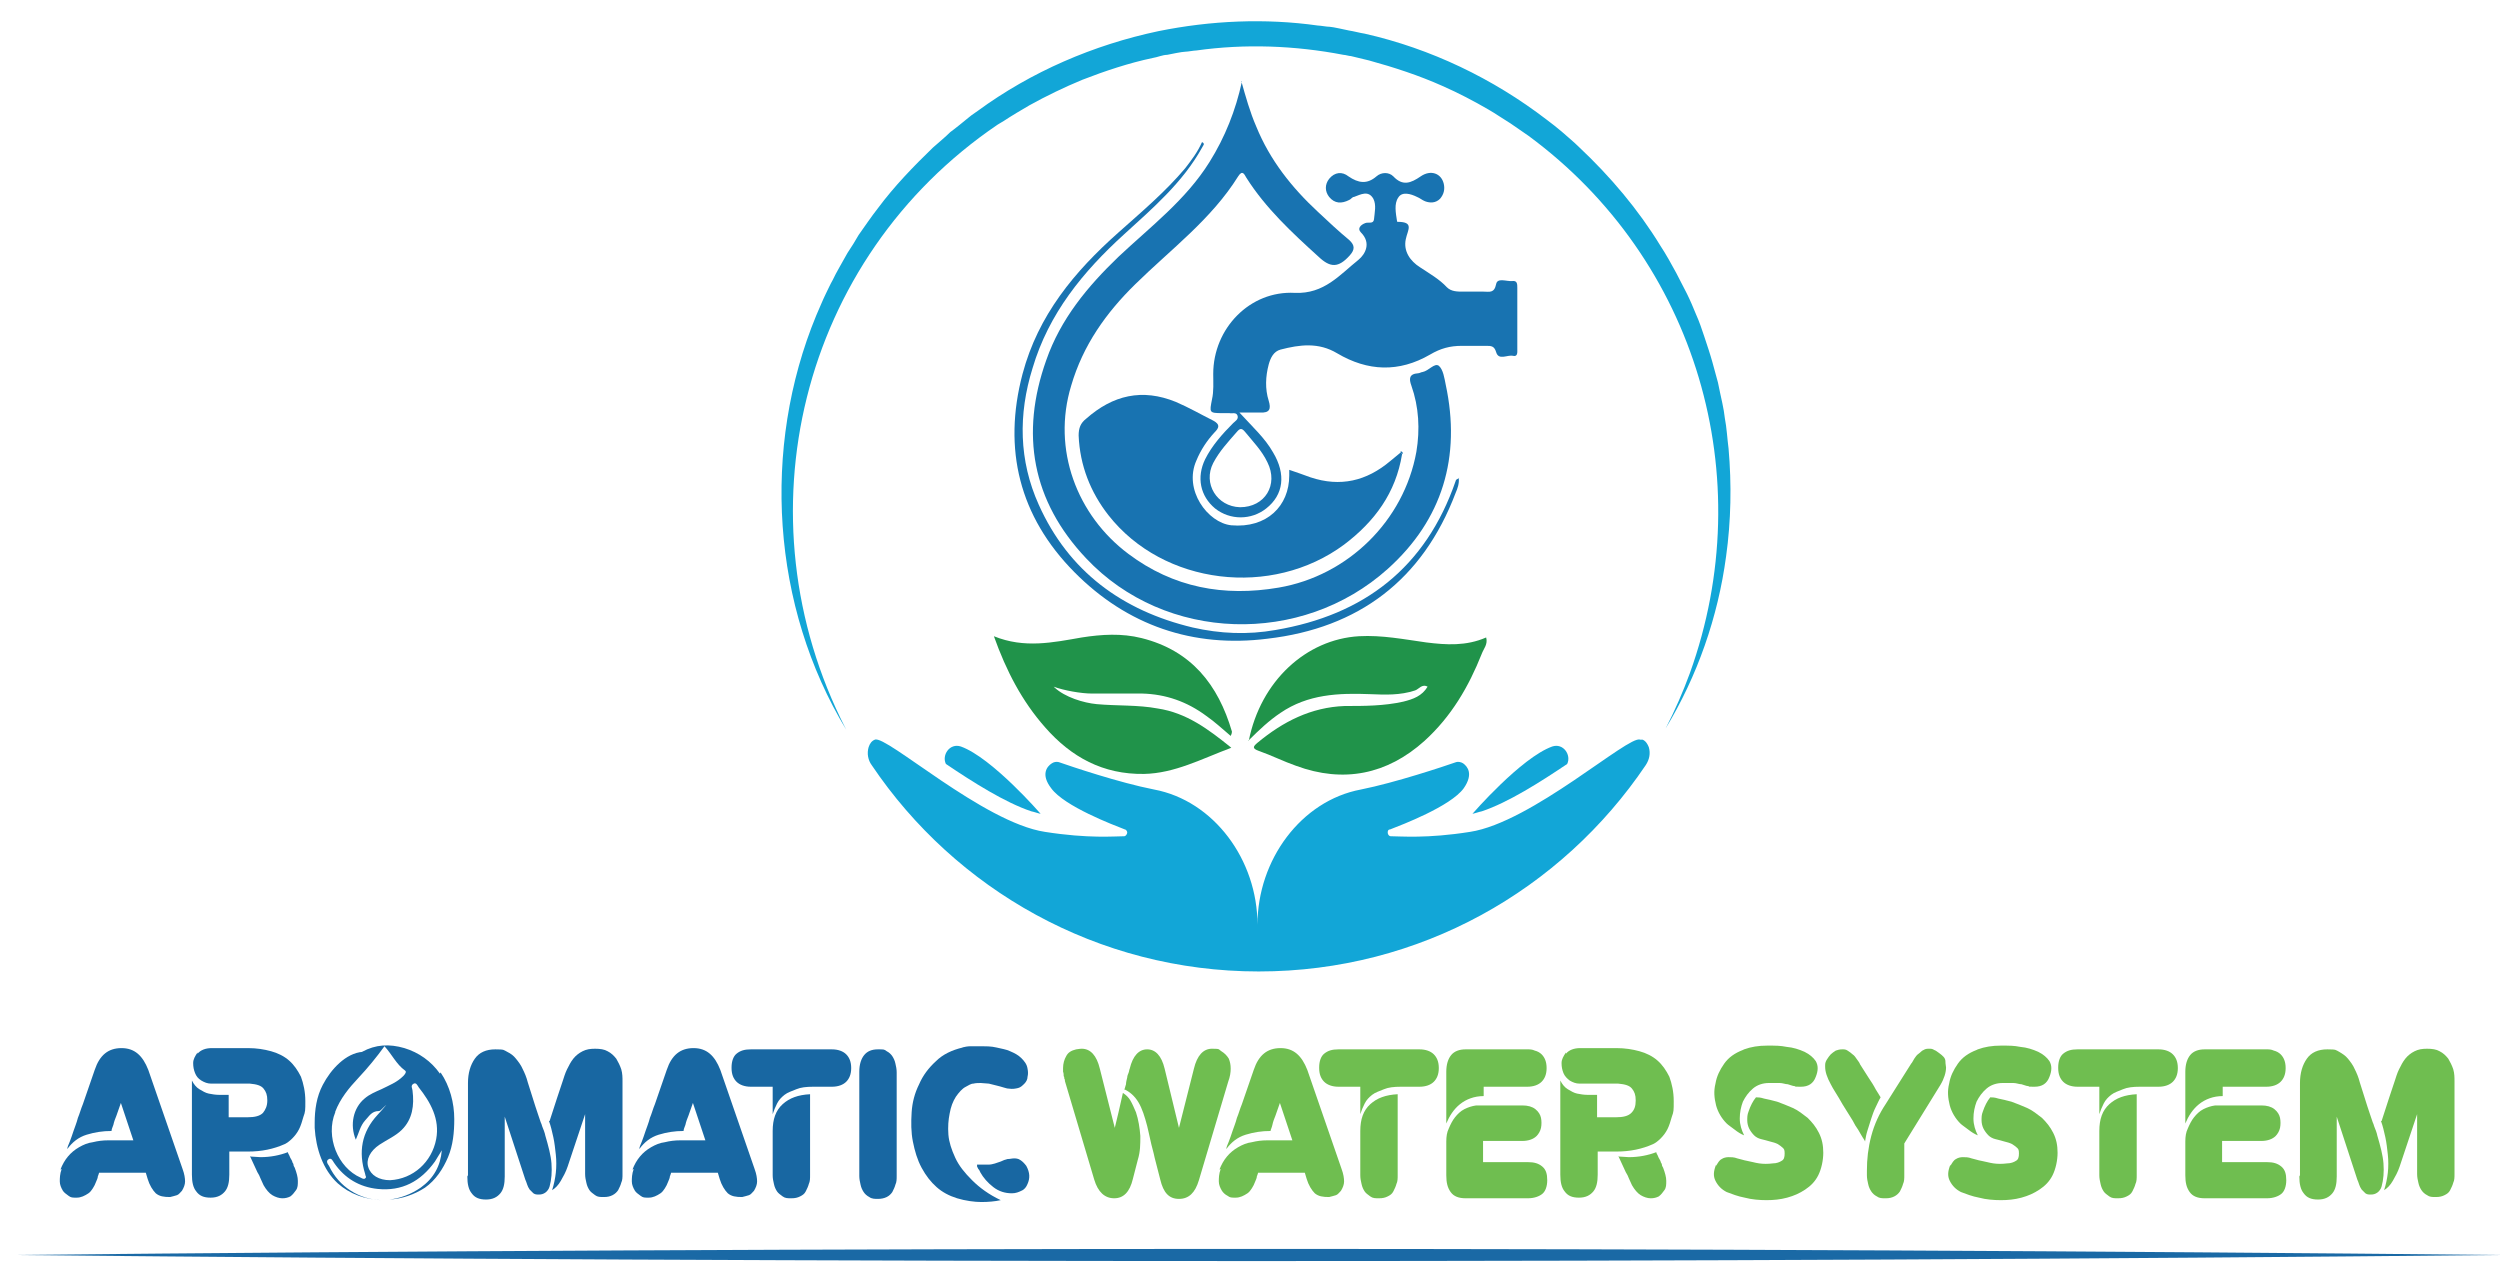 <?xml version="1.0" encoding="UTF-8"?>
<svg id="Layer_1" data-name="Layer 1" xmlns="http://www.w3.org/2000/svg" version="1.1" viewBox="0 0 401.2 204.6">
  <defs>
    <style>
      .cls-1 {
        fill: #1a69a5;
      }

      .cls-1, .cls-2, .cls-3, .cls-4, .cls-5, .cls-6 {
        stroke-width: 0px;
      }

      .cls-2 {
        fill: #20934a;
      }

      .cls-3 {
        fill: #1867a2;
      }

      .cls-4 {
        fill: #12a6d7;
      }

      .cls-5 {
        fill: #6fbe50;
      }

      .cls-6 {
        fill: #1873b1;
      }
    </style>
  </defs>
  <path class="cls-1" d="M2.1,201.4c127.8-1.3,271.3-1.3,399.1,0-127.8,1.3-271.3,1.3-399.1,0h0Z"/>
  <g>
    <path class="cls-3" d="M9.7,187.7c.3-.8.7-1.5,1.2-2.1.5-.6,1.1-1.1,1.8-1.5.7-.4,1.4-.7,2.2-.8.8-.2,1.6-.3,2.5-.3h4l-2-6-.7,2c-.2.5-.4,1-.5,1.5-.2.5-.3.8-.3,1-1.4,0-2.7.2-4,.6-1.3.4-2.3,1.2-3.1,2.3,0-.3.2-.7.4-1.2.2-.5.4-1.1.6-1.7.2-.6.5-1.3.7-2.1.3-.7.5-1.5.8-2.2l1.9-5.5c.8-2.4,2.2-3.5,4.3-3.5s3.4,1.2,4.3,3.5l5.5,15.9c.3.8.4,1.5.4,2s-.2,1-.5,1.5c-.3.3-.5.6-.8.7-.3.1-.7.2-1.1.3-1,0-1.7-.1-2.3-.6-.5-.5-1-1.3-1.3-2.3l-.3-1h-7.5c0,.1-.1.3-.2.6,0,.3-.2.6-.3.9-.1.3-.3.7-.5,1-.2.3-.4.6-.7.8-.6.4-1.2.7-1.9.7s-.9,0-1.3-.3-.7-.5-.9-.8c-.3-.5-.5-1-.5-1.5,0-.5,0-1.2.3-2Z"/>
    <path class="cls-3" d="M31.7,169.1c.5-.6,1.3-.9,2.3-.9h5.8c1.4,0,2.6.2,3.7.5,1.1.3,2.1.8,2.9,1.5.8.7,1.4,1.6,1.9,2.6.4,1.1.7,2.4.7,3.9s0,1.7-.3,2.5c-.2.7-.4,1.4-.7,2-.3.6-.7,1.1-1.1,1.5-.4.4-.8.7-1.2.9-1.8.8-3.7,1.2-5.9,1.2h-3v3.7c0,1.2-.2,2.1-.7,2.7-.5.6-1.2,1-2.3,1s-1.8-.3-2.3-1c-.5-.6-.7-1.5-.7-2.7v-15.1c.3.6.7,1.1,1.2,1.4.5.3,1,.6,1.5.7.5.1,1.1.2,1.6.2.6,0,1.1,0,1.6,0v3.6h3c1.2,0,2-.2,2.5-.7.4-.5.7-1.1.7-2s-.2-1.4-.6-1.9c-.4-.5-1.1-.7-2.2-.8h-6.2c-.6,0-1.1-.2-1.6-.5s-.8-.7-1-1.2c-.2-.5-.3-1-.3-1.6,0-.6.3-1.1.7-1.7ZM40.2,185.6c.5,0,1.1.1,1.6.1,1.6,0,3.1-.3,4.4-.8,0,.2.2.4.3.7s.3.5.4.8c0,.2.2.3.2.5,0,.2.1.3.2.5.3.8.5,1.5.5,2.1,0,.6,0,1.1-.3,1.5s-.5.7-.9,1c-.4.2-.8.3-1.3.3s-1.1-.2-1.6-.5c-.5-.3-1-.9-1.4-1.6-.2-.4-.3-.7-.5-1.1-.1-.3-.3-.7-.5-1l-1.2-2.6Z"/>
    <path class="cls-3" d="M75.1,188.6v-14.8c0-1.6.4-2.9,1.1-3.9s1.8-1.5,3.3-1.5,1.3.1,1.9.4,1,.6,1.4,1.1.8,1,1.1,1.7c.3.6.6,1.3.8,2.1l1.2,3.8c.2.5.3,1,.5,1.5.2.5.3,1,.5,1.4.1.4.3.8.4,1.1.1.3.2.6.2.7.5,1.7.9,3.2,1,4.5.1,1.4,0,2.6-.3,3.7-.1.4-.4.8-.7,1-.3.2-.6.3-1,.3s-.6,0-.9-.2c-.2-.2-.4-.4-.6-.6-.2-.3-.3-.5-.4-.8-.1-.3-.2-.6-.3-.8l-3.3-10.1v9.6c0,1.2-.2,2.1-.7,2.7-.5.6-1.2,1-2.3,1s-1.8-.3-2.3-1c-.5-.6-.7-1.5-.7-2.7ZM88.2,179.9l1.2-3.7.9-2.7c.2-.6.4-1.3.7-1.9.3-.6.6-1.2,1-1.7s.9-.9,1.5-1.2c.6-.3,1.2-.4,2-.4s1.5.1,2,.4c.6.3,1,.7,1.4,1.2.3.5.6,1.1.8,1.7.2.7.2,1.3.2,2v14.8c0,.5,0,1-.2,1.4-.1.4-.3.8-.5,1.2-.2.3-.5.6-.9.8s-.8.3-1.4.3-1,0-1.4-.3-.7-.5-.9-.8c-.2-.3-.4-.7-.5-1.2-.1-.4-.2-.9-.2-1.4v-9.6l-2.8,8.4c-.3.9-.7,1.6-1.1,2.3-.4.7-.9,1.2-1.4,1.5.3-.9.5-1.9.6-2.8s.1-2,0-2.9-.2-1.9-.4-2.8c-.2-.9-.4-1.8-.7-2.6Z"/>
    <path class="cls-3" d="M101.5,187.7c.3-.8.7-1.5,1.2-2.1.5-.6,1.1-1.1,1.8-1.5.7-.4,1.4-.7,2.2-.8.8-.2,1.6-.3,2.5-.3h4l-2-6-.7,2c-.2.5-.4,1-.5,1.5-.2.5-.3.8-.3,1-1.4,0-2.7.2-4,.6-1.3.4-2.3,1.2-3.1,2.3,0-.3.2-.7.4-1.2.2-.5.4-1.1.6-1.7.2-.6.5-1.3.7-2.1.3-.7.5-1.5.8-2.2l1.9-5.5c.8-2.4,2.2-3.5,4.3-3.5s3.4,1.2,4.3,3.5l5.5,15.9c.3.8.4,1.5.4,2s-.2,1-.5,1.5c-.3.3-.5.6-.8.7-.3.1-.7.2-1.1.3-1,0-1.7-.1-2.3-.6-.5-.5-1-1.3-1.3-2.3l-.3-1h-7.5c0,.1-.1.3-.2.6,0,.3-.2.6-.3.9-.1.3-.3.7-.5,1-.2.3-.4.6-.7.8-.6.4-1.2.7-1.9.7s-.9,0-1.3-.3-.7-.5-.9-.8c-.3-.5-.5-1-.5-1.5,0-.5,0-1.2.3-2Z"/>
    <path class="cls-3" d="M117.4,171.3c0-1,.3-1.8.8-2.2.6-.5,1.3-.7,2.3-.7h13c1,0,1.8.3,2.3.8.5.5.8,1.2.8,2.2s-.3,1.7-.8,2.2c-.5.5-1.3.8-2.3.8h-3c-1.1,0-2,.1-2.7.4s-1.4.5-1.9.9c-.5.4-.9.8-1.2,1.4s-.5,1.1-.7,1.7v-4.4h-3.5c-1,0-1.8-.3-2.3-.8-.5-.5-.8-1.2-.8-2.2ZM130,175.6v13c0,.5,0,1-.2,1.4-.1.4-.3.8-.5,1.2s-.5.6-.9.8c-.4.2-.8.3-1.4.3s-1,0-1.4-.3-.7-.5-.9-.8-.4-.7-.5-1.2c-.1-.4-.2-.9-.2-1.4v-7.1c0-1.9.5-3.3,1.6-4.3s2.5-1.5,4.4-1.6Z"/>
    <path class="cls-3" d="M137.9,188.6v-16.6c0-1.2.3-2.1.8-2.7.5-.6,1.2-.9,2.2-.9s1,0,1.4.3c.4.2.7.5.9.8.2.3.4.7.5,1.2.1.4.2.9.2,1.4v16.6c0,.5,0,1-.2,1.4-.1.4-.3.8-.5,1.2-.2.3-.5.6-.9.8-.4.2-.9.3-1.4.3s-1,0-1.4-.3c-.4-.2-.7-.5-.9-.8s-.4-.7-.5-1.2c-.1-.4-.2-.9-.2-1.4Z"/>
    <path class="cls-3" d="M154.4,168.1c.4-.1.9-.2,1.4-.2.5,0,1.1,0,1.7,0s1.6,0,2.4.2,1.6.3,2.2.6c.7.3,1.3.6,1.8,1.1.5.5.9,1,1,1.7.1.5.1.9,0,1.3,0,.4-.2.8-.5,1.1-.3.3-.6.6-1,.7s-.9.2-1.5.1c-.3,0-.5-.1-.9-.2-.3-.1-.7-.2-1.1-.3-.4-.1-.8-.2-1.2-.3-.4,0-.9-.1-1.3-.1s-.8,0-1.2.1c-.4,0-.8.3-1.2.5-.6.3-1.1.9-1.6,1.6-.5.8-.8,1.6-1,2.7-.2,1-.3,2.1-.2,3.4.1,1.2.5,2.4,1.1,3.7s1.5,2.4,2.7,3.6c1.2,1.2,2.7,2.3,4.6,3.2-.9.2-2,.3-3.1.3s-2.6-.2-3.9-.6c-1.3-.4-2.4-1-3.3-1.8-.9-.8-1.7-1.8-2.4-3.1-.7-1.3-1.1-2.7-1.4-4.2s-.3-3.1-.2-4.7c.1-1.6.5-3.1,1.2-4.5.6-1.4,1.5-2.6,2.7-3.7,1.1-1.1,2.6-1.8,4.3-2.2ZM156.8,186.9c.5,0,1.1,0,1.8,0,.7,0,1.4-.3,2-.5.4-.2.7-.3,1.1-.4.4,0,.7-.1,1-.1s.7,0,1.1.3c.3.2.6.5.9.9.6,1.1.6,2,.2,2.9-.2.5-.5.9-1,1.1-.4.2-.9.4-1.5.4-1.1,0-2.1-.3-3-1s-1.6-1.5-2.1-2.4c0,0,0-.1-.1-.2,0-.1-.1-.2-.2-.3l-.2-.4Z"/>
    <path class="cls-5" d="M172.7,168.4c.2,0,.5-.1.9-.1,1.4,0,2.4,1.1,2.9,3.2l2.4,9.5.6-2.5.7-3.1c.5.3.9.7,1.2,1.2.3.5.6,1.2.9,1.9.4,1.2.6,2.5.7,3.8,0,1.3,0,2.5-.4,3.8l-.8,3.1c-.5,2.1-1.5,3.1-3,3.1s-2.6-1-3.2-3l-4.7-15.8c0-.1,0-.3-.1-.4,0-.1,0-.3-.1-.4,0-.2,0-.5-.1-.7,0-.2,0-.4,0-.6,0-.7.2-1.4.5-1.9.3-.6.8-.9,1.6-1.1ZM180.5,174.7c0-.1.1-.3.2-.7,0-.3.1-.7.2-1.1,0-.2.1-.5.2-.7s.1-.5.2-.7c.5-2.1,1.5-3.1,2.8-3.1s2.3,1,2.8,3.1l2.3,9.5,2.4-9.5c.5-2.1,1.5-3.2,2.9-3.2s1,.1,1.5.4c.5.3.9.7,1.2,1.2.2.5.3,1,.3,1.6,0,.6-.1,1.3-.4,2.1l-4.7,15.8c-.6,2-1.6,3-3.2,3s-2.5-1-3-3.1l-.9-3.5c-.2-1-.5-1.9-.7-2.9s-.4-1.7-.5-2.2c-.4-1.5-.8-2.8-1.4-3.8-.6-1-1.4-1.7-2.3-2.1Z"/>
    <path class="cls-5" d="M195.7,187.7c.3-.8.7-1.5,1.2-2.1.5-.6,1.1-1.1,1.8-1.5s1.4-.7,2.2-.8c.8-.2,1.6-.3,2.5-.3h4l-2-6-.7,2c-.2.5-.4,1-.5,1.5s-.3.8-.3,1c-1.4,0-2.7.2-4,.6-1.3.4-2.3,1.2-3.1,2.3,0-.3.2-.7.4-1.2.2-.5.4-1.1.6-1.7.2-.6.5-1.3.7-2.1.3-.7.5-1.5.8-2.2l1.9-5.5c.8-2.4,2.2-3.5,4.3-3.5s3.4,1.2,4.3,3.5l5.5,15.9c.3.8.4,1.5.4,2s-.2,1-.5,1.5c-.3.3-.5.6-.8.7-.3.1-.7.2-1.1.3-1,0-1.7-.1-2.3-.6-.5-.5-1-1.3-1.3-2.3l-.3-1h-7.5c0,.1-.1.3-.2.6,0,.3-.2.6-.3.9-.1.3-.3.7-.5,1s-.4.6-.7.8c-.6.4-1.2.7-1.9.7s-.9,0-1.3-.3c-.4-.2-.7-.5-.9-.8-.3-.5-.5-1-.5-1.5,0-.5,0-1.2.3-2Z"/>
    <path class="cls-5" d="M211.7,171.3c0-1,.3-1.8.8-2.2.6-.5,1.3-.7,2.3-.7h13c1,0,1.8.3,2.3.8.5.5.8,1.2.8,2.2s-.3,1.7-.8,2.2c-.5.5-1.3.8-2.3.8h-3c-1.1,0-2,.1-2.7.4s-1.4.5-1.9.9c-.5.4-.9.8-1.2,1.4s-.5,1.1-.7,1.7v-4.4h-3.5c-1,0-1.8-.3-2.3-.8-.5-.5-.8-1.2-.8-2.2ZM224.3,175.6v13c0,.5,0,1-.2,1.4-.1.4-.3.8-.5,1.2s-.5.6-.9.8c-.4.2-.8.3-1.4.3s-1,0-1.4-.3-.7-.5-.9-.8-.4-.7-.5-1.2c-.1-.4-.2-.9-.2-1.4v-7.1c0-1.9.5-3.3,1.6-4.3s2.5-1.5,4.4-1.6Z"/>
    <path class="cls-5" d="M232.1,172c0-1.2.3-2.1.8-2.7.5-.6,1.3-.9,2.3-.9h9.9c.4,0,.8,0,1.2.2.4.1.8.3,1.1.6.5.5.8,1.2.8,2.2s-.3,1.7-.8,2.2c-.5.5-1.3.8-2.3.8h-7v1.5c-1.5,0-2.8.5-3.8,1.3s-1.7,1.9-2.2,3.1v-8.1ZM237,177.4c.2,0,.4,0,.5,0,.2,0,.4,0,.5,0h6.3c.9,0,1.6.2,2.1.6.5.4.8.9.9,1.4s.1,1.1,0,1.6c-.1.5-.4,1-.7,1.3-.5.5-1.3.8-2.3.8h-6.3v3.4h7.2c1,0,1.7.2,2.3.7s.8,1.2.8,2.2-.3,1.8-.8,2.2-1.3.7-2.3.7h-10c-1.1,0-1.9-.3-2.4-1-.5-.7-.7-1.5-.7-2.7v-5.4c0-.8.1-1.5.4-2.1.3-.7.6-1.3,1-1.8.4-.5.9-1,1.5-1.3.6-.3,1.2-.5,1.9-.6Z"/>
    <path class="cls-5" d="M251.3,169.1c.5-.6,1.3-.9,2.3-.9h5.8c1.4,0,2.6.2,3.7.5,1.1.3,2.1.8,2.9,1.5.8.7,1.4,1.6,1.9,2.6.4,1.1.7,2.4.7,3.9s0,1.7-.3,2.5c-.2.7-.4,1.4-.7,2-.3.6-.7,1.1-1.1,1.5-.4.4-.8.7-1.2.9-1.8.8-3.7,1.2-5.9,1.2h-3v3.7c0,1.2-.2,2.1-.7,2.7-.5.6-1.2,1-2.3,1s-1.8-.3-2.3-1c-.5-.6-.7-1.5-.7-2.7v-15.1c.3.6.7,1.1,1.2,1.4.5.3,1,.6,1.5.7.5.1,1.1.2,1.6.2.6,0,1.1,0,1.6,0v3.6h3c1.2,0,2-.2,2.5-.7s.7-1.1.7-2-.2-1.4-.6-1.9c-.4-.5-1.1-.7-2.2-.8h-6.2c-.6,0-1.1-.2-1.6-.5-.4-.3-.8-.7-1-1.2-.2-.5-.3-1-.3-1.6,0-.6.3-1.1.7-1.7ZM259.8,185.6c.5,0,1.1.1,1.6.1,1.6,0,3.1-.3,4.4-.8,0,.2.2.4.3.7.1.3.3.5.4.8,0,.2.2.3.2.5,0,.2.1.3.2.5.3.8.5,1.5.5,2.1s0,1.1-.3,1.5-.5.7-.9,1c-.4.2-.8.3-1.3.3s-1.1-.2-1.6-.5c-.5-.3-1-.9-1.4-1.6-.2-.4-.3-.7-.5-1.1-.1-.3-.3-.7-.5-1l-1.2-2.6Z"/>
    <path class="cls-5" d="M275.4,187.1c.3-.5.5-.9.9-1.1.3-.2.7-.3,1.1-.3s.9,0,1.4.2c.5.1,1,.3,1.6.4.6.1,1.2.3,1.9.4s1.4.1,2.2,0c.6,0,1.1-.2,1.4-.4.4-.2.5-.6.5-1.2s-.1-.7-.3-.9c-.2-.2-.5-.4-.8-.6-.4-.2-.8-.3-1.2-.4s-1-.3-1.5-.4c-.4-.1-.8-.3-1.1-.6-.3-.3-.6-.7-.8-1.1-.2-.4-.3-.9-.3-1.3,0-.5,0-.9.2-1.4.3-.9.7-1.7,1.2-2.3.3,0,.7,0,1.3.2.6.1,1.3.3,2.1.5.8.3,1.6.6,2.5,1s1.6,1,2.4,1.6c.7.7,1.3,1.4,1.8,2.4s.7,2,.7,3.2-.3,2.6-.8,3.6-1.2,1.7-2.1,2.3c-.9.6-1.8,1-2.9,1.3-1.1.3-2.2.4-3.3.4s-2.4-.1-3.5-.4c-1.1-.2-2.1-.6-2.9-.9-.8-.4-1.4-1-1.8-1.8s-.3-1.6.1-2.6ZM279.9,168.4c1.1-.4,2.3-.6,3.7-.6s2.1,0,3.1.2c1.1.1,2,.4,2.9.8.8.4,1.4.9,1.8,1.5.4.7.4,1.5,0,2.5-.4,1.1-1.2,1.6-2.4,1.6s-.7,0-1-.1c-.3,0-.7-.2-1.1-.3-.4,0-.8-.2-1.3-.2-.5,0-1.1,0-1.7,0-1,0-1.9.3-2.6.9-.7.6-1.2,1.3-1.6,2.1-.3.8-.5,1.7-.5,2.7s.3,1.9.7,2.7c-.5-.2-1-.5-1.5-.9-.5-.4-1-.7-1.3-1-.8-.8-1.4-1.8-1.7-2.9-.3-1.2-.4-2.3-.1-3.5.2-1.2.7-2.2,1.4-3.2.7-1,1.7-1.7,3-2.2Z"/>
    <path class="cls-5" d="M292.9,170.9c0-.3.1-.6.3-.9.2-.3.4-.6.6-.8.2-.2.5-.4.8-.6.3-.1.6-.2,1-.2s.6,0,.9.2c.3.2.6.4.8.6.3.2.5.5.7.8.2.3.4.5.5.8l1.4,2.2c.4.6.8,1.2,1.1,1.8.4.6.6,1,.8,1.3-.3.5-.5,1-.8,1.6-.3.6-.5,1.2-.7,1.8s-.4,1.3-.6,1.9c-.2.6-.3,1.2-.4,1.8,0-.1-.2-.4-.4-.7-.2-.3-.4-.7-.7-1.2-.3-.4-.6-.9-.9-1.5-.3-.5-.7-1.1-1-1.6-.4-.6-.8-1.3-1.2-2-.4-.7-.9-1.4-1.3-2.2-.6-1.1-.9-2-.9-2.8s0-.3,0-.4ZM302.6,177.2l4.1-6.5c.2-.2.3-.5.5-.8.2-.3.4-.6.7-.8s.5-.5.8-.6c.3-.2.6-.2.9-.2s.5,0,.8.2c.3.1.5.3.8.5s.5.4.7.6c.2.2.3.5.3.7,0,.5.1.8.1,1,0,.8-.3,1.8-.9,2.8l-5.8,9.4v5.1c0,.5,0,1-.2,1.4-.1.4-.3.8-.5,1.2-.2.3-.5.6-.9.8-.4.2-.8.3-1.4.3s-1,0-1.4-.3c-.4-.2-.7-.5-.9-.8-.2-.3-.4-.7-.5-1.2-.1-.4-.2-.9-.2-1.4v-.7c0-1.9.2-3.7.7-5.6.5-1.9,1.3-3.6,2.3-5.1Z"/>
    <path class="cls-5" d="M313,187.1c.3-.5.5-.9.9-1.1.3-.2.7-.3,1.1-.3s.9,0,1.4.2c.5.1,1,.3,1.6.4.6.1,1.2.3,1.9.4s1.4.1,2.2,0c.6,0,1.1-.2,1.4-.4.4-.2.5-.6.5-1.2s-.1-.7-.3-.9c-.2-.2-.5-.4-.8-.6-.4-.2-.8-.3-1.2-.4s-1-.3-1.5-.4c-.4-.1-.8-.3-1.1-.6-.3-.3-.6-.7-.8-1.1-.2-.4-.3-.9-.3-1.3,0-.5,0-.9.2-1.4.3-.9.7-1.7,1.2-2.3.3,0,.7,0,1.3.2.6.1,1.3.3,2.1.5.8.3,1.6.6,2.5,1s1.6,1,2.4,1.6c.7.7,1.3,1.4,1.8,2.4s.7,2,.7,3.2-.3,2.6-.8,3.6-1.2,1.7-2.1,2.3c-.9.6-1.8,1-2.9,1.3-1.1.3-2.2.4-3.3.4s-2.4-.1-3.5-.4c-1.1-.2-2.1-.6-2.9-.9-.8-.4-1.4-1-1.8-1.8s-.3-1.6.1-2.6ZM317.4,168.4c1.1-.4,2.3-.6,3.7-.6s2.1,0,3.1.2c1.1.1,2,.4,2.9.8.8.4,1.4.9,1.8,1.5.4.7.4,1.5,0,2.5-.4,1.1-1.2,1.6-2.4,1.6s-.7,0-1-.1c-.3,0-.7-.2-1.1-.3-.4,0-.8-.2-1.3-.2-.5,0-1.1,0-1.7,0-1,0-1.9.3-2.6.9-.7.6-1.2,1.3-1.6,2.1-.3.8-.5,1.7-.5,2.7s.3,1.9.7,2.7c-.5-.2-1-.5-1.5-.9-.5-.4-1-.7-1.3-1-.8-.8-1.4-1.8-1.7-2.9-.3-1.2-.4-2.3-.1-3.5.2-1.2.7-2.2,1.4-3.2.7-1,1.7-1.7,3-2.2Z"/>
    <path class="cls-5" d="M330.3,171.3c0-1,.3-1.8.8-2.2.6-.5,1.3-.7,2.3-.7h13c1,0,1.8.3,2.3.8.5.5.8,1.2.8,2.2s-.3,1.7-.8,2.2c-.5.5-1.3.8-2.3.8h-3c-1.1,0-2,.1-2.7.4s-1.4.5-1.9.9c-.5.4-.9.8-1.2,1.4s-.5,1.1-.7,1.7v-4.4h-3.5c-1,0-1.8-.3-2.3-.8-.5-.5-.8-1.2-.8-2.2ZM342.9,175.6v13c0,.5,0,1-.2,1.4-.1.4-.3.8-.5,1.2s-.5.6-.9.8c-.4.2-.8.3-1.4.3s-1,0-1.4-.3-.7-.5-.9-.8-.4-.7-.5-1.2c-.1-.4-.2-.9-.2-1.4v-7.1c0-1.9.5-3.3,1.6-4.3s2.5-1.5,4.4-1.6Z"/>
    <path class="cls-5" d="M350.7,172c0-1.2.3-2.1.8-2.7.5-.6,1.3-.9,2.3-.9h9.9c.4,0,.8,0,1.2.2.4.1.8.3,1.1.6.5.5.8,1.2.8,2.2s-.3,1.7-.8,2.2c-.5.5-1.3.8-2.3.8h-7v1.5c-1.5,0-2.8.5-3.8,1.3-1,.8-1.7,1.9-2.2,3.1v-8.1ZM355.6,177.4c.2,0,.4,0,.5,0,.2,0,.4,0,.5,0h6.3c.9,0,1.6.2,2.1.6.5.4.8.9.9,1.4s.1,1.1,0,1.6c-.1.5-.4,1-.7,1.3-.5.5-1.3.8-2.3.8h-6.3v3.4h7.2c1,0,1.7.2,2.3.7s.8,1.2.8,2.2-.3,1.8-.8,2.2-1.3.7-2.3.7h-10c-1.1,0-1.9-.3-2.4-1-.5-.7-.7-1.5-.7-2.7v-5.4c0-.8.1-1.5.4-2.1.3-.7.6-1.3,1-1.8.4-.5.9-1,1.5-1.3.6-.3,1.2-.5,1.9-.6Z"/>
    <path class="cls-5" d="M369.1,188.6v-14.8c0-1.6.4-2.9,1.1-3.9s1.8-1.5,3.3-1.5,1.3.1,1.9.4c.5.3,1,.6,1.4,1.1.4.5.8,1,1.1,1.7.3.6.6,1.3.8,2.1l1.2,3.8c.2.5.3,1,.5,1.5.2.5.3,1,.5,1.4.1.4.3.8.4,1.1.1.3.2.6.2.7.5,1.7.9,3.2,1,4.5.1,1.4,0,2.6-.3,3.7-.1.4-.4.8-.7,1-.3.2-.6.3-1,.3s-.6,0-.9-.2c-.2-.2-.4-.4-.6-.6-.2-.3-.3-.5-.4-.8-.1-.3-.2-.6-.3-.8l-3.3-10.1v9.6c0,1.2-.2,2.1-.7,2.7-.5.6-1.2,1-2.3,1s-1.8-.3-2.3-1c-.5-.6-.7-1.5-.7-2.7ZM382.2,179.9l1.2-3.7.9-2.7c.2-.6.4-1.3.7-1.9s.6-1.2,1-1.7c.4-.5.9-.9,1.5-1.2.6-.3,1.2-.4,2-.4s1.5.1,2,.4c.6.3,1,.7,1.4,1.2.3.5.6,1.1.8,1.7.2.7.2,1.3.2,2v14.8c0,.5,0,1-.2,1.4-.1.4-.3.8-.5,1.2s-.5.6-.9.8c-.4.2-.8.3-1.4.3s-1,0-1.4-.3c-.4-.2-.7-.5-.9-.8s-.4-.7-.5-1.2c-.1-.4-.2-.9-.2-1.4v-9.6l-2.8,8.4c-.3.9-.7,1.6-1.1,2.3-.4.7-.9,1.2-1.4,1.5.3-.9.5-1.9.6-2.8s.1-2,0-2.9-.2-1.9-.4-2.8c-.2-.9-.4-1.8-.7-2.6Z"/>
    <g>
      <path class="cls-3" d="M62.1,192.8c.1,0,.2,0,.3,0-.2,0-.5,0-.7,0,.1,0,.3,0,.4,0Z"/>
      <path class="cls-3" d="M70.6,172.3c-1.4-2-3.4-3.4-5.7-4.1-2.4-.7-4.6-.6-6.8.6,0,0,0,0,.1,0-2.7.2-5.1,2.8-6.4,5.3-1,1.9-1.3,4-1.3,6.1,0,.3,0,.6,0,.8.2,3.3,1.3,6.7,3.7,8.9,1.9,1.7,4.4,2.6,7,2.7-3.5-.1-6.8-2.1-8.4-5.5-.2-.3-.6-.8,0-1.1.4-.2.6.3.8.6,1.7,2.5,4.1,3.9,7,4.2,3.9.4,6.9-1.2,9.2-4.4.4-.6.7-1.2,1.1-1.8-.2,2.5-1.3,4.5-3.4,6-1.6,1.1-3.3,1.7-5,1.9,2-.1,4-.8,5.7-1.9,1.7-1.2,2.9-3,3.7-4.9s1-4,1-6.1c0-2.6-.7-5.3-2.2-7.5ZM53.8,178.4c.8-2.1,2.2-3.8,3.7-5.4,1.5-1.6,2.9-3.3,4.2-5.1,1.2,1.3,1.9,2.9,3.3,3.9.3.2,0,.6-.3.9-1,1-2.3,1.5-3.5,2.1-.9.4-1.9.8-2.7,1.5-1.8,1.5-2.4,4.2-1.4,6.6.5-1.1.7-2.2,1.5-3.1.6-.6,1-1.5,2.2-1.5.3,0,.6-.5,1.2-1-.6.7-1,1.2-1.4,1.6-2.6,2.8-3.1,6-2,9.5,0,.3.3.5,0,.7-.2.2-.5,0-.7-.1-3.7-1.6-5.7-6.6-4.1-10.5ZM59.1,187.3c-.4-1.2.3-2.6,1.8-3.6,1.2-.8,2.6-1.4,3.6-2.4,1.7-1.7,2-3.9,1.7-6.3,0-.3-.4-.8.2-1.1.4-.2.6.3.8.6,1.9,2.4,3.4,5.1,2.8,8.3-.7,3.7-3.7,6.4-7.4,6.6-1.8,0-3.1-.8-3.5-2.1Z"/>
      <path class="cls-3" d="M61.7,192.8c-.1,0-.3,0-.4,0,.1,0,.3,0,.4,0Z"/>
      <path class="cls-3" d="M62.5,192.7s0,0,0,0c0,0,0,0,0,0Z"/>
    </g>
  </g>
  <g>
    <g>
      <g>
        <path class="cls-4" d="M263.2,118.7c-1.8-.8-17.4,13.3-27.3,14.8-6.9,1.1-11.2.7-12.7.7-.3,0-.5-.3-.5-.6s.1-.5.4-.5c1.8-.7,9.7-3.7,11.8-6.6,1.6-2.3.6-3.5-.1-4-.3-.2-.8-.3-1.1-.2-2,.7-9.8,3.3-15.3,4.4-9.6,1.8-16.6,11.3-16.6,21.7,0-10.4-7-19.9-16.6-21.7-5.6-1.1-13.3-3.7-15.3-4.4-.4-.1-.8,0-1.1.2-.8.5-1.8,1.8-.1,4,2.1,2.9,10,5.9,11.8,6.6.2,0,.4.3.4.5s-.2.6-.5.6c-1.5,0-5.7.4-12.7-.7-9.9-1.5-25.5-15.6-27.3-14.8-.5.2-.8.6-1,1.2-.3,1-.1,2.1.5,2.9,13.4,19.9,36.2,33.1,62.1,33.1s48.6-13.1,62.1-33.1c.6-.9.8-1.9.5-2.9-.2-.5-.5-1-1-1.2Z"/>
        <path class="cls-4" d="M167,130.6s0,0,0,0c-.5-.1-1-.3-1.5-.4-4.2-1.4-9.4-4.7-13.7-7.6-.7-1.4.6-3.4,2.4-2.8,5,1.8,12.8,10.8,12.8,10.8Z"/>
        <path class="cls-4" d="M236.3,130.6s0,0,0,0c.5-.1,1-.3,1.5-.4,4.2-1.4,9.4-4.7,13.7-7.6.7-1.4-.6-3.4-2.4-2.8-5,1.8-12.8,10.8-12.8,10.8Z"/>
      </g>
      <path class="cls-4" d="M135.8,117.1c-12-19.8-13.6-45.2-4.8-66.5.4-.9,1.1-2.6,1.5-3.4.3-.6.8-1.7,1.1-2.2.6-1.3,1.7-3.1,2.4-4.4.6-.9,1.3-2,1.8-2.9,1-1.4,2-2.9,3.1-4.3,2.6-3.5,5.7-6.7,8.8-9.7.9-.8,2-1.7,2.8-2.5.7-.5,2.3-1.8,2.9-2.3,0,0,.5-.4.5-.4l1-.7c8.6-6.3,18.6-10.6,29-12.8,8.4-1.7,17.1-2.1,25.6-.9.4,0,1.4.2,1.9.2.4,0,2.6.5,3.1.6.7.1,1.8.4,2.5.5,10.6,2.4,20.6,7.2,29.2,13.8.3.2,2.2,1.7,2.4,1.9.9.8,2,1.7,2.8,2.5,5,4.7,9.5,10,13.1,15.9.8,1.2,1.8,3,2.5,4.3.6,1.1,1.1,2.2,1.7,3.3.5,1,1.1,2.4,1.5,3.4.5,1.1.9,2.3,1.3,3.5.4,1.2,1,3,1.3,4.1.3,1,.6,2.3.9,3.3.2,1.1.5,2.3.7,3.3.2.9.3,1.6.4,2.4.3,1.5.4,3.4.6,4.9.5,5.7.4,11.6-.4,17.3-1.3,9.7-4.6,19.2-9.7,27.6,1.5-2.9,2.8-5.9,3.9-8.9,11.3-31.4,1.1-66.3-25.9-86.2-.9-.6-2-1.4-2.9-2-1-.6-2.6-1.7-3.5-2.2-2.4-1.4-4.9-2.7-7.4-3.8-3.8-1.7-7.8-3-11.8-4.1-.8-.2-2.1-.5-2.9-.7-.3,0-.9-.2-1.2-.2-7.8-1.5-15.8-1.8-23.6-.7-.4,0-1.4.2-1.8.2-.5,0-2.4.4-2.9.5-.7,0-1.6.4-2.3.5-3.8.8-7.7,2.1-11.3,3.5-2.9,1.2-5.8,2.6-8.5,4.1-1.2.7-2.9,1.7-4.1,2.5,0,0-.5.3-.5.3-.2.1-.3.2-.5.3-31.7,21.5-41.8,62.9-24.4,96.9h0Z"/>
    </g>
    <g>
      <path class="cls-6" d="M199.2,13c.7,2.5,1.4,5,2.4,7.3,2.2,5.4,5.7,9.8,9.9,13.7,1.6,1.5,3.3,3.1,5,4.5,1,.9.9,1.6.1,2.5-1.8,2-3.1,2-5,.2-4.3-3.9-8.5-7.8-11.6-12.7-.3-.5-.6-1.3-1.3-.2-4.3,6.9-10.8,11.7-16.5,17.3-4.7,4.6-8.4,9.8-10.3,16.3-3.1,10.2.9,20.8,9.2,27,7.2,5.4,15.3,6.9,24.1,5.4,11.1-1.9,20.1-10.7,22.1-21.8.6-3.6.4-7.2-.8-10.6-.4-1.1-.4-1.9,1.1-2,.2,0,.5-.2.7-.2,1-.2,1.9-1.5,2.6-1,.7.6.9,2,1.1,3,2.5,11.6-.5,21.7-9.3,29.6-13.8,12.4-35.7,11.8-48.4-1.7-8.7-9.2-10.6-20-6.4-31.8,2.3-6.6,6.6-11.8,11.6-16.6,5.1-4.8,10.8-9.1,14.6-15.2,2.5-4,4.2-8.3,5.2-12.9Z"/>
      <path class="cls-6" d="M198.9,66.2c2.1,2.3,4.1,4.1,5.4,6.4,2.1,3.5,1.7,6.8-1.1,9-2.4,1.9-5.8,1.9-8.2,0-2.4-2-3-5-1.6-7.9,1.1-2.2,2.8-4.1,4.5-5.8.3-.3.9-.6.7-1.2-.2-.6-.9-.3-1.3-.4-.4,0-.7,0-1.1,0-2.2,0-2.1-.1-1.7-2.2.3-1.3.2-2.7.2-4.1,0-7.3,5.9-13.4,13.1-13,4.7.2,7.2-2.9,10.2-5.3,1.1-.9,2.1-2.7.4-4.4-.6-.6-.1-1.2.7-1.5.5-.2,1.3.2,1.4-.6.1-1.1.4-2.3-.1-3.3-.8-1.4-2-.7-3.1-.3-.3,0-.5.4-.8.5-1.2.6-2.3.6-3.2-.5-.7-.9-.7-2,0-2.9.9-1.1,2.1-1.2,3.1-.4,1.6,1.1,3,1.3,4.5,0,.8-.7,2-.7,2.7,0,1.5,1.6,2.8,1.1,4.4,0,1.6-1.1,3.3-.5,3.7,1.2.2.9,0,1.7-.6,2.4-.7.7-1.6.7-2.4.4-.5-.2-.8-.5-1.3-.7-1-.5-2.4-.9-3,.1-.7,1-.4,2.5-.2,3.8,0,0,0,.1.1.1,2.7,0,1.6,1.3,1.3,2.8-.4,1.9.7,3.5,2.3,4.5,1.5,1,3.1,1.9,4.3,3.2.7.7,1.7.7,2.6.7,1.1,0,2.2,0,3.3,0,.9,0,1.7.3,2-1.2.2-1.1,1.7-.4,2.6-.5.8-.1.8.5.8,1.1,0,3.3,0,6.6,0,9.8,0,.5.1,1.3-.7,1.1-.9-.2-2.3.8-2.7-.6-.3-1-.8-1-1.6-1-1.3,0-2.6,0-3.9,0-1.9,0-3.4.4-5.1,1.4-5,2.9-10,2.7-14.9-.2-3-1.8-6-1.4-9.1-.6-1.1.3-1.6,1.3-1.9,2.4-.5,1.9-.6,3.9,0,5.8.4,1.3.2,2-1.4,1.9-1,0-2,0-3.4,0ZM199,81.4c4,0,6.2-3.6,4.4-7.2-.9-1.9-2.3-3.3-3.6-4.9-.5-.6-.8-.6-1.3,0-1.4,1.6-2.8,3.1-3.8,5-1.7,3.3.6,7,4.3,7.1Z"/>
      <path class="cls-6" d="M225,72.9c-1,6.2-4.4,10.8-9.3,14.5-11.6,8.6-29,6.5-37.8-4.7-2.9-3.7-4.6-8-4.8-12.8,0-1.2.3-2,1.2-2.7,4.3-3.8,9-4.9,14.4-2.7,2.1.9,4,2,6,3,1.1.6,1,1.1.2,1.9-1.2,1.3-2.2,2.8-2.9,4.5-2.1,4.7,1.8,10,5.6,10.4,5.7.5,9.3-3.1,9.3-8,0-.2,0-.5,0-.9,1.2.4,2.3.8,3.4,1.2,4.8,1.6,9,.6,12.8-2.6.6-.5,1.1-.9,1.7-1.4,0,.1.2.2.2.3Z"/>
      <path class="cls-2" d="M169.2,110.3c1.7,1.6,4.7,2.5,6.8,2.7,3.3.3,6.6.1,9.8.7,4.6.7,8.1,3.3,11.8,6.3-4.8,1.8-9.1,4.1-14,4.2-6.6.1-11.7-2.7-15.9-7.5-3.7-4.2-6.2-9-8.2-14.6,4.9,2,9.5,1,14.1.2,3.2-.5,6.4-.7,9.6.1,8,2,12.3,7.5,14.5,15,0,.1,0,.3-.2.7-1.3-1.1-2.6-2.3-3.9-3.2-3.1-2.3-6.5-3.5-10.3-3.6-2.7,0-5.4,0-8.1,0-1.7,0-4.5-.5-6.1-1.1h0Z"/>
      <path class="cls-2" d="M200.4,118.9c1.9-9.6,9.2-16.3,17.7-16.8,3.7-.2,7.2.5,10.8,1,3.2.4,6.4.6,9.6-.8.3,1.1-.4,1.8-.7,2.6-2.1,5.3-4.9,10.1-9.2,14-6,5.4-13,6.8-20.6,4-2-.7-4-1.7-6-2.4-1.1-.4-.9-.7-.2-1.3,4.1-3.4,8.6-5.7,14-5.9,3.1,0,6.3,0,9.4-.7,1.6-.4,3-.9,3.9-2.4-.9-.5-1.4.4-2,.6-2.4.8-4.8.7-7.2.6-5.1-.2-10,0-14.4,3-1.8,1.2-3.4,2.7-5.2,4.5Z"/>
      <path class="cls-6" d="M234.1,76.7c.1.9-.2,1.7-.5,2.4-5.3,14-15.6,21.7-30.2,23.4-11.9,1.5-22.5-2.1-31-10.7-8.8-8.9-11.5-19.7-8.3-31.8,2.5-9.4,8.3-16.4,15.4-22.7,3.7-3.3,7.5-6.5,10.7-10.3,1-1.3,2-2.6,2.7-4.2.6.3.1.6,0,.9-3.1,5.6-7.9,9.7-12.5,13.9-6.6,6-12.1,12.7-14.7,21.5-2.3,7.4-2.2,14.8,1,21.9,4.8,10.7,13.4,17,24.7,19.7,4.4,1,8.8,1.2,13.3.4,14.2-2.4,24.1-10,28.9-23.9,0-.1.1-.2.2-.3,0,0,.1,0,.4-.2Z"/>
      <path class="cls-6" d="M224.7,72.5c.1,0,.3-.1.3,0,.2.2.1.3,0,.4,0-.1-.2-.2-.2-.3Z"/>
    </g>
  </g>
</svg>